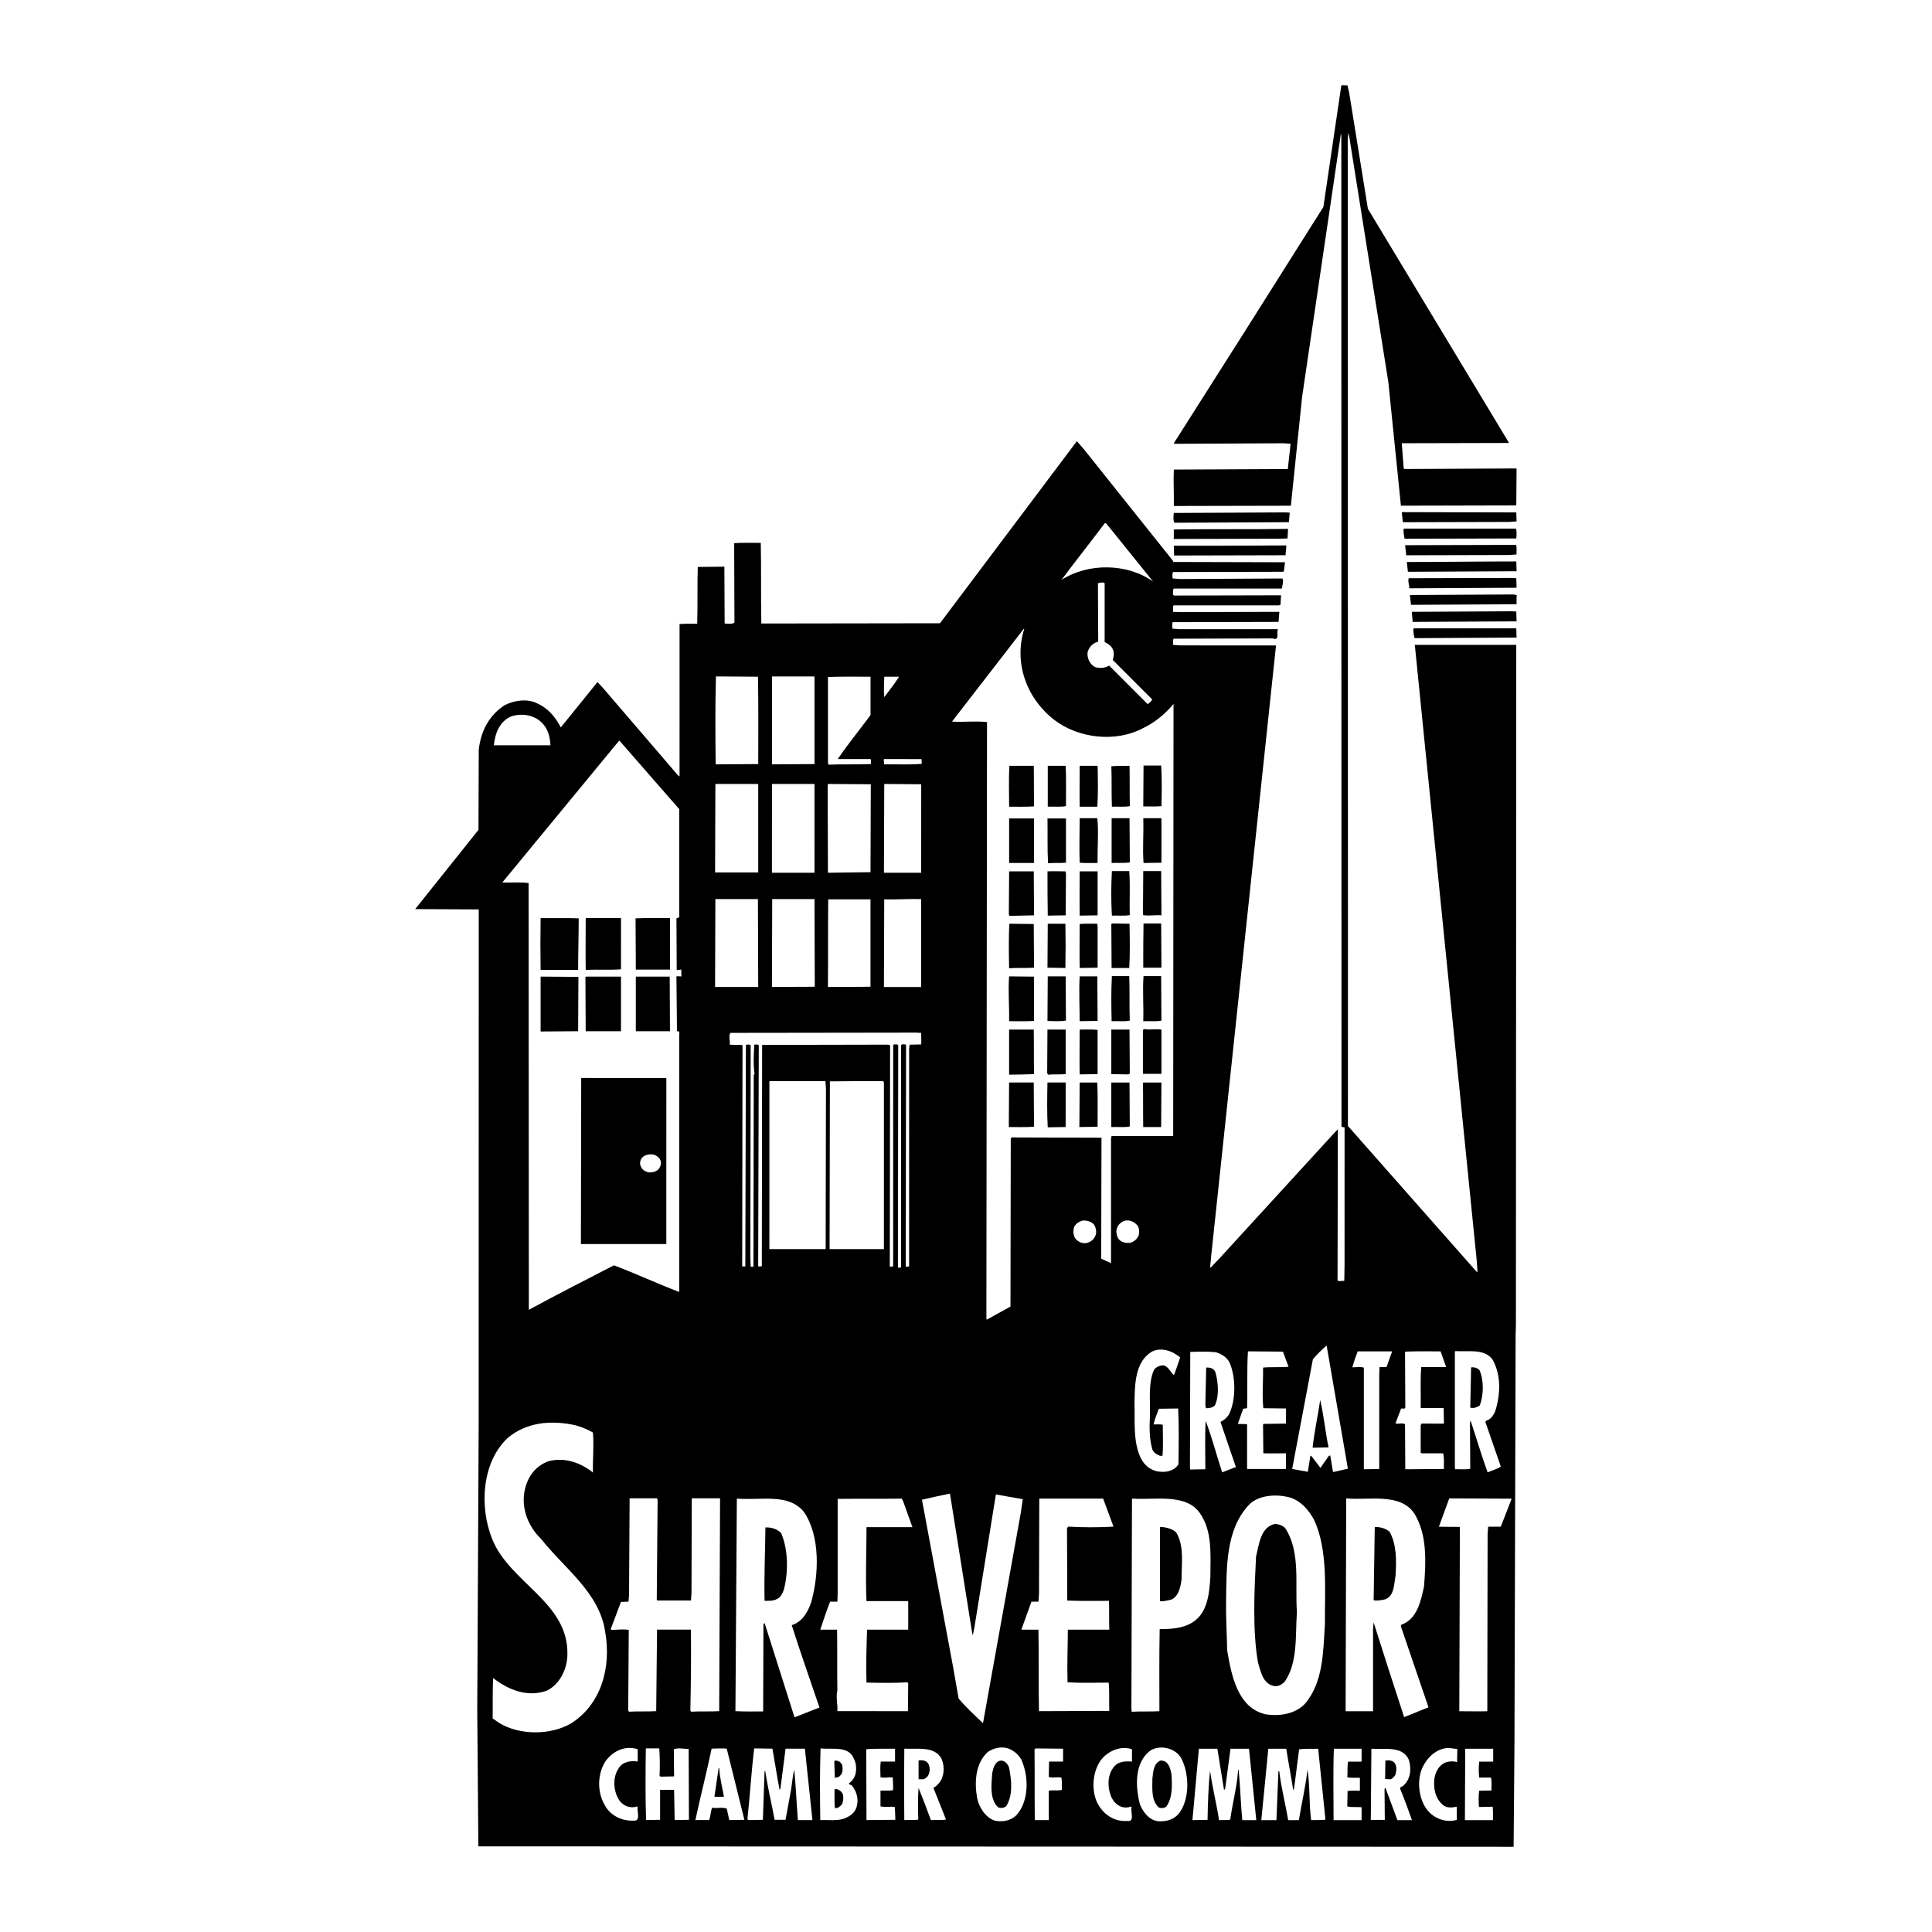 <?xml version="1.0" encoding="utf-8"?>
<!-- Generator: Adobe Illustrator 13.0.0, SVG Export Plug-In . SVG Version: 6.00 Build 14948)  -->
<!DOCTYPE svg PUBLIC "-//W3C//DTD SVG 1.0//EN" "http://www.w3.org/TR/2001/REC-SVG-20010904/DTD/svg10.dtd">
<svg version="1.0" id="Layer_1" xmlns="http://www.w3.org/2000/svg" xmlns:xlink="http://www.w3.org/1999/xlink" x="0px" y="0px"
	 width="192.756px" height="192.756px" viewBox="0 0 192.756 192.756" enable-background="new 0 0 192.756 192.756"
	 xml:space="preserve">
<g>
	<polygon fill-rule="evenodd" clip-rule="evenodd" fill="#FFFFFF" points="0,0 192.756,0 192.756,192.756 0,192.756 0,0 	"/>
	<path fill-rule="evenodd" clip-rule="evenodd" d="M134.606,9.243l1.871,11.595l14.05,23.302v0.056l-10.673,0.026l0.195,2.515
		l0.084,0.056l11.092-0.055l0.084,0.028l-0.028,3.66l-11.511,0.027l-1.256-12.349l-3.909-24.531l-0.083-0.335l-0.057,0.699
		l0.02,77.977l-0.002,20.423l12.821,14.529l0.112,0.028l-0.084-1.146l-6.167-61.326c-0.028,0-0.028-0.056,0-0.084l10.113,0.001
		l-0.035,67.835l-0.028,1.005l-0.116,40.679l-0.085,10.394l-96.975-0.039l-6.314-0.001l-0.11-13.578l0.143-28.441l0.006-51.463
		l-6.342-0.028l6.315-7.906l0.029-7.99c0.195-1.788,0.978-3.408,2.571-4.442c0.894-0.475,2.263-0.698,3.241-0.195
		c1.089,0.475,1.816,1.341,2.375,2.403l3.661-4.525l0.614,0.67l7.291,8.494c0.056,0.112,0.196,0.196,0.28,0.251l0.001-15.198
		c0.559-0.056,1.173-0.028,1.76-0.028c0.056-1.788,0-3.828,0.057-5.671l2.654-0.028l0.027,5.672c0.307,0,0.727,0.084,0.978-0.084
		l-0.027-7.935c0.81-0.056,1.76-0.028,2.654-0.028c0.056,2.57,0,5.253,0.055,8.046l17.825-0.026l13.608-18.103l0.056-0.056
		l0.727,0.839l8.854,11.092l0.028,0.112l11.147,0.029l-0.111,0.922l-0.141,0.028l-10.924,0.026
		c-0.084,0.195-0.056,0.447-0.027,0.643l0.726,0.056l10.226-0.054c0.141,0.307-0.027,0.67-0.056,1.005l-10.784-0.001
		c-0.14,0.167-0.056,0.419-0.084,0.614l0.111,0.084l10.673-0.026l-0.056,0.95l-0.168,0.056l-10.505-0.001
		c-0.084,0.167-0.027,0.419-0.056,0.643l0.727,0.028l9.834-0.027h0.056l-0.084,1.006l-10.561,0.027
		c-0.084,0.195-0.028,0.419-0.028,0.642l0.699,0.056l9.834,0.001c-0.167,0.307,0.195,1.201-0.503,0.922l-9.918,0.027
		c-0.084,0.167-0.028,0.419-0.056,0.614l0.726,0.056l9.556,0.001l-6.489,61.102c0,0.335-0.111,0.67-0.056,1.005l0.978-1.033
		l11.456-12.516l0.279-0.279l-0.029,14.724c0.028,0.112-0.084,0.363,0.112,0.419l0.559-0.027l0.027-1.648l0.002-13.662l-0.308-0.056
		l-0.017-98.986h-0.056l-3.858,26.178l-1.118,10.84l-11.567,0.026h-0.111c0.028-1.229-0.056-2.458,0-3.632l11.371-0.055l0.28-2.514
		l-0.699-0.056l-10.896,0.055l-0.056-0.056l7.041-11.091l7.881-12.488l1.789-12.125c0.195-0.028,0.419,0,0.614,0L134.606,9.243
		L134.606,9.243z"/>
	<polygon fill-rule="evenodd" clip-rule="evenodd" points="151.309,52.019 150.61,52.074 139.966,52.102 139.854,51.124 
		139.91,51.095 151.281,51.125 151.309,52.019 	"/>
	<path fill-rule="evenodd" clip-rule="evenodd" d="M128.595,52.1l-11.427,0.055c-0.14-0.252-0.084-0.671-0.056-0.978l11.203-0.055
		l0.363,0.028L128.595,52.1L128.595,52.1z"/>
	<path fill-rule="evenodd" clip-rule="evenodd" fill="#FFFFFF" d="M115.044,58.021c-2.598-1.844-6.481-1.873-9.136-0.169
		c1.369-1.844,2.906-3.771,4.331-5.671l0.14,0.056L115.044,58.021L115.044,58.021z"/>
	<path fill-rule="evenodd" clip-rule="evenodd" d="M151.253,52.745c0.084,0.279,0.056,0.643,0.028,0.978l-11.148,0.027
		c-0.056-0.335-0.14-0.698-0.084-1.005l9.248,0L151.253,52.745L151.253,52.745z"/>
	<path fill-rule="evenodd" clip-rule="evenodd" d="M128.455,53.72l-0.699,0.028l-10.645,0.027l0.001-0.95
		c3.799-0.056,7.711,0,11.398-0.055L128.455,53.72L128.455,53.72z"/>
	<path fill-rule="evenodd" clip-rule="evenodd" d="M151.253,54.366c0.111,0.279,0.027,0.642,0.056,0.95l-0.699,0.056l-10.309,0.027
		l-0.111-1.006l10.001-0.027L151.253,54.366L151.253,54.366z"/>
	<path fill-rule="evenodd" clip-rule="evenodd" d="M128.259,55.396l-11.119,0.027l-0.028-0.978c3.8,0,7.684,0.001,11.231-0.027
		L128.259,55.396L128.259,55.396z"/>
	<path fill-rule="evenodd" clip-rule="evenodd" d="M151.309,56.992l-10.841,0.055l-0.111-0.978c3.911,0,7.124-0.056,10.924-0.055
		L151.309,56.992L151.309,56.992z"/>
	<path fill-rule="evenodd" clip-rule="evenodd" d="M151.308,58.64l-10.7,0.055c0-0.363-0.168-0.699-0.056-1.006l10.226-0.027
		l0.503,0.028L151.308,58.64L151.308,58.64z"/>
	<path fill-rule="evenodd" clip-rule="evenodd" fill="#FFFFFF" d="M110.211,58.356l-0.001,5.7c0.335,0.167,0.698,0.391,0.838,0.782
		c0.14,0.307,0.056,0.727-0.028,1.006l3.939,3.94c-0.084,0.195-0.308,0.363-0.447,0.475l-3.855-3.856
		c-0.362,0.251-0.978,0.307-1.424,0.14c-0.504-0.279-0.783-0.866-0.727-1.453c0.111-0.475,0.503-0.921,0.978-1.034l0.084-0.083
		l-0.027-5.783C109.735,58.16,110.294,57.965,110.211,58.356L110.211,58.356z"/>
	<path fill-rule="evenodd" clip-rule="evenodd" d="M151.308,59.534v0.754l-10.532,0.055l-0.111-0.978l10.364-0.055
		C151.141,59.367,151.42,59.283,151.308,59.534L151.308,59.534z"/>
	<polygon fill-rule="evenodd" clip-rule="evenodd" points="151.308,61.993 141.055,62.047 140.942,62.047 140.858,61.042 
		150.889,60.987 151.28,61.015 151.308,61.993 	"/>
	<path fill-rule="evenodd" clip-rule="evenodd" d="M151.308,63.613l-10.17,0.055c-0.111-0.308-0.111-0.615-0.14-0.95l0.168-0.028
		l10.113,0.001L151.308,63.613L151.308,63.613z"/>
	<path fill-rule="evenodd" clip-rule="evenodd" fill="#FFFFFF" d="M102.191,62.741c-1.062,3.353,0.195,6.901,2.988,9.081
		c2.402,1.844,6.146,2.292,8.885,0.812c1.146-0.531,2.235-1.453,3.018-2.402l-0.033,43.109l-6.146-0.001l-0.056,0.224l-0.001,12.461
		l-0.979-0.447l0.029-12.069l-8.968-0.029l-0.084,0.112l-0.029,16.763l-2.376,1.313l-0.027-0.168l0.062-59.454
		c-1.201-0.14-2.263,0.028-3.492-0.056l7.153-9.247H102.191L102.191,62.741z"/>
	<path fill-rule="evenodd" clip-rule="evenodd" fill="#FFFFFF" d="M75.622,67.516c0.056,2.989,0.027,5.811,0.027,8.716l-4.247,0.028
		c-0.028-2.85-0.055-5.895,0.029-8.773L75.622,67.516L75.622,67.516z"/>
	<polygon fill-rule="evenodd" clip-rule="evenodd" fill="#FFFFFF" points="81.264,76.233 77.018,76.261 77.019,67.488 
		81.265,67.489 81.264,76.233 	"/>
	<path fill-rule="evenodd" clip-rule="evenodd" fill="#FFFFFF" d="M86.853,67.797l0,3.548c-1.034,1.397-2.264,2.905-3.27,4.386
		l3.269,0c0.084,0.14,0.028,0.335,0.028,0.503c-1.453,0.056-2.794,0-4.219,0.056l-0.056-0.168l0-8.577
		c1.397-0.056,2.878-0.028,4.247-0.028V67.797L86.853,67.797z"/>
	<path fill-rule="evenodd" clip-rule="evenodd" fill="#FFFFFF" d="M89.702,67.518c-0.446,0.698-0.95,1.341-1.48,2.039
		c-0.056-0.614-0.028-1.341,0-2.039C88.725,67.518,89.228,67.518,89.702,67.518L89.702,67.518z"/>
	<path fill-rule="evenodd" clip-rule="evenodd" fill="#FFFFFF" d="M54.416,72.542c0.335,0.531,0.475,1.173,0.502,1.816l-5.644,0
		c0.112-1.202,0.587-2.431,1.789-2.906C52.32,71.089,53.689,71.425,54.416,72.542L54.416,72.542z"/>
	<path fill-rule="evenodd" clip-rule="evenodd" fill="#FFFFFF" d="M67.768,91.514l-0.279,0.112l0.027,5.113
		c0.14,0.112,0.308-0.028,0.447,0c0.028,0.223,0,0.447,0.028,0.67c-0.168,0.056-0.559-0.14-0.503,0.14l0.055,5.336
		c0.112,0,0.308,0,0.224,0.196l-0.003,25.815c-2.151-0.812-4.302-1.816-6.509-2.655c-2.822,1.452-5.728,2.933-8.494,4.441
		l-0.023-42.579c-0.866-0.112-1.76-0.028-2.626-0.056l11.232-13.633l0.448-0.531l5.978,6.846L67.768,91.514L67.768,91.514z"/>
	<path fill-rule="evenodd" clip-rule="evenodd" fill="#FFFFFF" d="M91.965,76.207c-1.229,0.112-2.487,0.027-3.744,0.056
		c0-0.14-0.083-0.391-0.028-0.531c1.285,0,2.57,0,3.744,0.001L91.965,76.207L91.965,76.207z"/>
	<path fill-rule="evenodd" clip-rule="evenodd" d="M112.695,76.404c0.027,1.258-0.001,2.682,0.027,4.023
		c-0.587,0.111-1.202,0.028-1.788,0.056c-0.056-1.453,0-2.599-0.056-4.023C111.438,76.376,112.108,76.433,112.695,76.404
		L112.695,76.404z"/>
	<path fill-rule="evenodd" clip-rule="evenodd" d="M115.852,76.377c0.084,1.481,0.056,2.599,0.028,4.051
		c-0.56,0.056-1.202,0.028-1.816,0.027l0.028-4.079L115.852,76.377L115.852,76.377z"/>
	<path fill-rule="evenodd" clip-rule="evenodd" d="M103.14,76.403c0.028,1.564,0,2.626,0.028,4.051
		c-0.811,0.056-1.732,0.028-2.487,0.028c0.001-1.313-0.056-2.766,0.028-4.079H103.14L103.14,76.403z"/>
	<path fill-rule="evenodd" clip-rule="evenodd" d="M106.325,76.404c0.056,1.313,0.027,2.682,0.027,4.023
		c-0.559,0.111-1.201,0.028-1.816,0.055l0.001-4.079L106.325,76.404L106.325,76.404z"/>
	<path fill-rule="evenodd" clip-rule="evenodd" d="M109.51,76.404c0.028,1.369,0.056,2.822-0.028,4.079h-1.76
		c-0.028-1.313,0-2.766,0-4.079H109.51L109.51,76.404z"/>
	<polygon fill-rule="evenodd" clip-rule="evenodd" fill="#FFFFFF" points="75.647,87.045 71.345,87.044 71.374,78.244 
		71.401,78.216 75.648,78.216 75.647,87.045 	"/>
	<polygon fill-rule="evenodd" clip-rule="evenodd" fill="#FFFFFF" points="81.263,87.073 77.016,87.073 77.018,78.217 
		81.264,78.217 81.263,87.073 	"/>
	<polygon fill-rule="evenodd" clip-rule="evenodd" fill="#FFFFFF" points="86.851,87.018 82.604,87.074 82.577,78.301 
		82.633,78.217 86.879,78.246 86.851,87.018 	"/>
	<polygon fill-rule="evenodd" clip-rule="evenodd" fill="#FFFFFF" points="91.907,87.075 88.191,87.074 88.221,78.246 
		88.304,78.218 91.909,78.246 91.907,87.075 	"/>
	<path fill-rule="evenodd" clip-rule="evenodd" d="M106.352,86.07c-0.53,0.056-1.229,0-1.788,0.056
		c-0.083-1.453-0.027-3.045-0.056-4.47c0.531,0,1.286,0,1.845,0L106.352,86.07L106.352,86.07z"/>
	<path fill-rule="evenodd" clip-rule="evenodd" d="M109.481,81.629c0.14,1.341,0,2.989,0.027,4.47c-0.587,0-1.285,0.027-1.788-0.028
		c-0.056-1.397,0-3.073,0.001-4.442H109.481L109.481,81.629z"/>
	<path fill-rule="evenodd" clip-rule="evenodd" d="M112.722,86.043c-0.559,0.083-1.229,0.028-1.815,0.056v-4.47l1.788,0
		L112.722,86.043L112.722,86.043z"/>
	<path fill-rule="evenodd" clip-rule="evenodd" d="M115.879,86.072l-1.788,0.028c-0.111-1.481,0.028-2.906-0.027-4.47h1.816
		L115.879,86.072L115.879,86.072z"/>
	<polygon fill-rule="evenodd" clip-rule="evenodd" points="103.167,86.098 100.681,86.098 100.681,81.656 103.167,81.656 
		103.167,86.098 	"/>
	<path fill-rule="evenodd" clip-rule="evenodd" d="M106.352,87.132l-0.028,4.191l-1.788,0.027c-0.027-1.425-0.027-2.933-0.027-4.414
		c0.587-0.028,1.229,0,1.788,0L106.352,87.132L106.352,87.132z"/>
	<path fill-rule="evenodd" clip-rule="evenodd" d="M109.508,91.323l-1.787,0.028c-0.028-1.48,0-3.017,0-4.414
		c0.559,0,1.257,0,1.788,0L109.508,91.323L109.508,91.323z"/>
	<path fill-rule="evenodd" clip-rule="evenodd" d="M112.666,86.91c0.111,1.537,0,2.934,0.056,4.386
		c-0.615,0.112-1.174,0.027-1.789,0.056c-0.083-1.453-0.083-2.989,0.001-4.442L112.666,86.91L112.666,86.91z"/>
	<path fill-rule="evenodd" clip-rule="evenodd" d="M115.878,91.324c-0.586-0.056-1.312,0.083-1.844-0.028l0.028-4.386h1.788
		L115.878,91.324L115.878,91.324z"/>
	<polygon fill-rule="evenodd" clip-rule="evenodd" points="103.166,91.323 100.708,91.378 100.651,91.21 100.681,86.936 
		103.139,86.936 103.166,91.323 	"/>
	<polygon fill-rule="evenodd" clip-rule="evenodd" fill="#FFFFFF" points="75.646,98.472 71.343,98.472 71.373,89.699 
		75.619,89.699 75.646,98.472 	"/>
	<path fill-rule="evenodd" clip-rule="evenodd" fill="#FFFFFF" d="M81.29,98.444c-1.425,0.027-2.877,0-4.275,0.027l0.029-8.772
		l4.219,0L81.29,98.444L81.29,98.444z"/>
	<path fill-rule="evenodd" clip-rule="evenodd" fill="#FFFFFF" d="M86.849,98.445c-1.369,0.027-2.961,0-4.247,0.027
		c0.028-2.822,0.001-5.839,0.029-8.745c1.396,0,2.822,0,4.218,0L86.849,98.445L86.849,98.445z"/>
	<path fill-rule="evenodd" clip-rule="evenodd" fill="#FFFFFF" d="M91.906,98.474H88.19l0.029-8.745
		c1.257,0.028,2.431-0.056,3.688-0.028L91.906,98.474L91.906,98.474z"/>
	<path fill-rule="evenodd" clip-rule="evenodd" d="M66.846,96.738l-3.409,0l-0.027-5.112c1.089-0.056,2.347-0.028,3.437-0.028
		L66.846,96.738L66.846,96.738z"/>
	<path fill-rule="evenodd" clip-rule="evenodd" d="M57.738,91.625c0,1.676-0.057,3.408-0.057,5.141l-3.744,0
		c-0.027-1.732-0.027-3.353,0.001-5.168C55.335,91.625,56.341,91.569,57.738,91.625L57.738,91.625z"/>
	<path fill-rule="evenodd" clip-rule="evenodd" d="M61.956,96.71c-1.118,0.084-2.347,0-3.52,0.056c-0.028-1.676,0-3.548,0-5.168
		h3.521L61.956,96.71L61.956,96.71z"/>
	<path fill-rule="evenodd" clip-rule="evenodd" d="M109.508,92.441v4.107l-1.788,0.028c-0.028-1.341,0-3.018,0-4.386
		c0.559-0.056,1.202-0.028,1.761-0.028L109.508,92.441L109.508,92.441z"/>
	<path fill-rule="evenodd" clip-rule="evenodd" d="M112.693,92.162c0.027,1.48,0.056,3.017-0.028,4.414h-1.761l-0.027-4.387
		l0.084-0.056L112.693,92.162L112.693,92.162z"/>
	<path fill-rule="evenodd" clip-rule="evenodd" d="M115.878,96.549l-1.816,0c0-1.508,0-3.045,0.028-4.414h1.761L115.878,96.549
		L115.878,96.549z"/>
	<path fill-rule="evenodd" clip-rule="evenodd" d="M103.166,96.547c-0.839,0.056-1.648,0-2.487,0.056
		c-0.027-1.425-0.056-3.213,0.029-4.442l2.43,0.028L103.166,96.547L103.166,96.547z"/>
	<path fill-rule="evenodd" clip-rule="evenodd" d="M106.295,92.161c0.028,1.453,0.027,2.961,0,4.415l-1.788-0.028l0.028-4.386
		H106.295L106.295,92.161z"/>
	<path fill-rule="evenodd" clip-rule="evenodd" d="M109.507,101.856l-1.788,0.027c0-1.341-0.083-3.045,0.001-4.47
		c0.586,0,1.229,0,1.76,0L109.507,101.856L109.507,101.856z"/>
	<path fill-rule="evenodd" clip-rule="evenodd" d="M112.665,97.387c0.056,1.396-0.001,3.073,0.055,4.442
		c-0.587,0.111-1.229,0.027-1.815,0.056c-0.028-1.509-0.056-3.018,0.028-4.499L112.665,97.387L112.665,97.387z"/>
	<path fill-rule="evenodd" clip-rule="evenodd" d="M115.877,101.829c-0.614,0.111-1.173,0.028-1.816,0.056
		c0.057-1.48-0.083-3.046,0.029-4.498h1.76L115.877,101.829L115.877,101.829z"/>
	<path fill-rule="evenodd" clip-rule="evenodd" d="M103.165,101.855c-0.727,0.056-1.732,0.028-2.486,0.028
		c0.028-1.537-0.111-3.018,0-4.471l2.487,0.028L103.165,101.855L103.165,101.855z"/>
	<path fill-rule="evenodd" clip-rule="evenodd" d="M106.35,101.828c-0.559,0.084-1.285,0.056-1.844,0.027l0.028-4.442l1.788,0.001
		L106.35,101.828L106.35,101.828z"/>
	<polygon fill-rule="evenodd" clip-rule="evenodd" points="57.681,102.884 53.937,102.911 53.938,97.436 57.709,97.464 
		57.681,102.884 	"/>
	<polygon fill-rule="evenodd" clip-rule="evenodd" points="61.956,102.885 58.435,102.884 58.408,97.492 58.464,97.437 
		61.956,97.437 61.956,102.885 	"/>
	<polygon fill-rule="evenodd" clip-rule="evenodd" points="66.845,102.885 63.436,102.885 63.437,97.437 66.817,97.437 
		66.845,102.885 	"/>
	<path fill-rule="evenodd" clip-rule="evenodd" d="M115.877,102.724v4.414l-1.845-0.001l0.001-4.386l0.14-0.084
		C114.703,102.779,115.29,102.639,115.877,102.724L115.877,102.724z"/>
	<path fill-rule="evenodd" clip-rule="evenodd" d="M109.507,107.164l-1.789,0.028c-0.027-1.648,0.001-2.906,0.001-4.471
		c0.587,0,1.229-0.027,1.788,0.028V107.164L109.507,107.164z"/>
	<path fill-rule="evenodd" clip-rule="evenodd" d="M112.72,107.109l-0.14,0.084l-1.705-0.028l0.001-4.442c0.53,0,1.229,0,1.815,0
		L112.72,107.109L112.72,107.109z"/>
	<path fill-rule="evenodd" clip-rule="evenodd" d="M103.137,102.722c0.028,1.648,0,2.878,0.027,4.442
		c-0.894,0.027-1.564,0.056-2.486,0.056l0.001-4.498H103.137L103.137,102.722z"/>
	<path fill-rule="evenodd" clip-rule="evenodd" d="M106.321,107.164c-0.53,0.056-1.229,0-1.76,0.056l-0.084-0.167l0.028-4.331h1.816
		L106.321,107.164L106.321,107.164z"/>
	<path fill-rule="evenodd" clip-rule="evenodd" fill="#FFFFFF" d="M91.906,103.056c0,0.363,0.027,0.838,0,1.146l-1.146,0.027
		l-0.056,0.363l-0.002,21.736c-0.084,0.084-0.224,0.028-0.335,0.056l0.031-21.903v-0.224c-0.112-0.112-0.28-0.056-0.419-0.056
		l-0.083,0.083l-0.002,22.155c-0.084,0.057-0.224,0.028-0.308,0.028l0.03-22.184c-0.083-0.14-0.279-0.056-0.447-0.084l-0.056,0.084
		l-0.003,22.071c-0.111,0.028-0.224,0-0.335,0.028l0.03-22.1l-0.195-0.056l-12.573,0.026l-0.03,22.072c-0.14,0-0.251,0.083-0.363,0
		l0.059-22.044c-0.112-0.112-0.307-0.056-0.447-0.057c-0.056,1.034-0.112,1.984,0.028,2.934l-0.083,0.084l-0.03,19.139h-0.28
		l-0.027-1.09l0.03-21.01c-0.111-0.084-0.335-0.084-0.475-0.028l-0.059,22.1H74.05l0.031-22.072c-0.363-0.083-0.866,0-1.285-0.056
		c0.084-0.419-0.14-0.894,0.084-1.174l18.579-0.025L91.906,103.056L91.906,103.056z"/>
	<polygon fill-rule="evenodd" clip-rule="evenodd" points="66.479,124.118 57.958,124.117 57.987,107.55 58.016,107.55 
		66.481,107.551 66.479,124.118 	"/>
	<path fill-rule="evenodd" clip-rule="evenodd" fill="#FFFFFF" d="M88.189,108.056l-0.002,16.568l-5.419-0.001l0.03-16.735
		c1.676-0.027,3.632-0.027,5.336-0.027L88.189,108.056L88.189,108.056z"/>
	<polygon fill-rule="evenodd" clip-rule="evenodd" fill="#FFFFFF" points="82.406,108.559 82.376,124.623 76.761,124.623 
		76.763,107.888 76.79,107.859 82.35,107.86 82.406,108.559 	"/>
	<path fill-rule="evenodd" clip-rule="evenodd" d="M115.848,112.445h-1.788c-0.027-1.453,0.001-2.962-0.027-4.442
		c0.587,0,1.285,0,1.844,0.001L115.848,112.445L115.848,112.445z"/>
	<path fill-rule="evenodd" clip-rule="evenodd" d="M103.164,112.416c-0.895,0.056-1.648,0.028-2.515,0.028l0.028-4.442h2.459
		L103.164,112.416L103.164,112.416z"/>
	<path fill-rule="evenodd" clip-rule="evenodd" d="M106.32,112.444l-1.788,0.028c-0.083-1.537-0.055-2.962-0.026-4.471l1.815,0.001
		L106.32,112.444L106.32,112.444z"/>
	<path fill-rule="evenodd" clip-rule="evenodd" d="M109.479,108.003c0.056,1.48,0.027,2.905,0.027,4.414l-1.816,0.028l0.028-4.442
		H109.479L109.479,108.003z"/>
	<path fill-rule="evenodd" clip-rule="evenodd" d="M112.719,112.39c-0.559,0.111-1.229,0.027-1.844,0.056v-4.442h1.816
		L112.719,112.39L112.719,112.39z"/>
	<path fill-rule="evenodd" clip-rule="evenodd" fill="#FFFFFF" d="M65.921,115.849c0.083,0.335-0.084,0.671-0.279,0.866
		c-0.28,0.223-0.643,0.279-0.95,0.251c-0.308-0.084-0.643-0.252-0.754-0.587c-0.167-0.307-0.056-0.727,0.196-0.949
		c0.307-0.252,0.811-0.336,1.202-0.196C65.586,115.346,65.837,115.541,65.921,115.849L65.921,115.849z"/>
	<path fill-rule="evenodd" clip-rule="evenodd" fill="#FFFFFF" d="M109.142,122.168c0.224,0.335,0.308,0.838,0.111,1.201
		c-0.195,0.363-0.475,0.559-0.838,0.643c-0.447,0.084-0.811-0.112-1.09-0.392c-0.251-0.336-0.279-0.755-0.167-1.174
		c0.14-0.363,0.503-0.559,0.838-0.67C108.443,121.748,108.862,121.86,109.142,122.168L109.142,122.168z"/>
	<path fill-rule="evenodd" clip-rule="evenodd" fill="#FFFFFF" d="M113.332,122.112c0.336,0.251,0.336,0.67,0.308,1.006
		c-0.084,0.391-0.363,0.643-0.671,0.81c-0.363,0.14-0.838,0.084-1.146-0.111c-0.308-0.196-0.419-0.559-0.447-0.95
		c0.028-0.363,0.196-0.727,0.531-0.922C112.326,121.609,112.997,121.777,113.332,122.112L113.332,122.112z"/>
	<path fill-rule="evenodd" clip-rule="evenodd" fill="#FFFFFF" d="M134.479,146.533l-1.48,0.335l-0.279-1.648l-0.14,0.027
		l-0.838,1.202l-0.922-1.202h-0.084l-0.252,1.593l-1.564-0.279l2.069-10.952c0.391-0.475,0.949-1.006,1.369-1.369L134.479,146.533
		L134.479,146.533z"/>
	<path fill-rule="evenodd" clip-rule="evenodd" fill="#FFFFFF" d="M117.745,135.439c-0.196,0.614-0.419,1.201-0.615,1.76
		c-0.391-0.308-0.53-0.866-1.062-0.978c-0.391,0-0.782,0.195-0.949,0.475c-0.587,1.369-0.336,3.157-0.392,4.666
		c-0.057,1.089-0.057,2.234,0.251,3.269c0.14,0.308,0.446,0.503,0.754,0.614l0.251,0.001c0.084-1.006,0.028-2.068,0.028-3.102
		c-0.279-0.056-0.614-0.028-0.922-0.028c0.112-0.503,0.336-1.062,0.531-1.564l1.928-0.027c0.084,1.928,0.056,3.716,0.027,5.56
		c-0.335,0.559-1.006,0.81-1.76,0.754c-0.839-0.027-1.564-0.531-1.956-1.285c-0.838-1.62-0.614-3.772-0.67-5.588
		c0.028-1.872,0.057-4.107,1.733-5.112C115.873,134.377,117.019,134.797,117.745,135.439L117.745,135.439z"/>
	<path fill-rule="evenodd" clip-rule="evenodd" fill="#FFFFFF" d="M138.336,136.392h-0.699l-0.027,0.698l-0.002,9.472l-1.536,0.027
		l0.001-10.142c-0.391-0.112-0.782-0.028-1.146-0.028c0.14-0.53,0.336-1.089,0.531-1.592c1.146,0,2.347,0,3.437,0L138.336,136.392
		L138.336,136.392z"/>
	<path fill-rule="evenodd" clip-rule="evenodd" fill="#FFFFFF" d="M144.286,136.393l-2.486-0.001
		c-0.111,1.313-0.028,2.71-0.057,4.079c0.755,0.028,1.426,0,2.291,0.001l0.028,1.564l-2.235-0.001l-0.084,0.168v2.738l0.112,0.056
		h2.123c0.14,0.447,0.056,1.034,0.083,1.564l-3.855,0.028l-0.027-4.498c-0.279-0.168-0.67,0.027-0.95-0.084l0.56-1.481
		c0.14-0.027,0.363,0.084,0.419-0.083l-0.027-5.588c1.146-0.056,2.459-0.028,3.548-0.027L144.286,136.393L144.286,136.393z"/>
	<path fill-rule="evenodd" clip-rule="evenodd" fill="#FFFFFF" d="M148.924,135.666c0.866,1.565,0.782,3.465,0.251,5.142
		c-0.195,0.446-0.446,0.81-0.922,0.949l-0.056,0.112l1.536,4.442c-0.363,0.279-0.895,0.391-1.313,0.586
		c-0.614-1.677-1.117-3.437-1.703-5.169l-0.057,0.196l0.028,4.609c-0.476,0.112-1.006,0.028-1.509,0.056l-0.028-0.279l0.001-11.455
		l0.057-0.056C146.55,134.884,148.114,134.521,148.924,135.666L148.924,135.666z"/>
	<path fill-rule="evenodd" clip-rule="evenodd" fill="#FFFFFF" d="M122.662,135.915c0.643,1.453,0.67,3.771-0.057,5.225
		c-0.251,0.335-0.446,0.53-0.838,0.726l1.536,4.499l-1.369,0.53c-0.559-1.704-1.006-3.465-1.647-5.141
		c-0.084,1.564-0.028,3.269-0.029,4.833l-1.508,0.028l-0.028-0.168l0.029-11.566c0.727-0.027,1.732-0.056,2.542,0.028
		C121.88,135.077,122.383,135.412,122.662,135.915L122.662,135.915z"/>
	<path fill-rule="evenodd" clip-rule="evenodd" fill="#FFFFFF" d="M128.557,136.362c-0.81,0.084-1.815,0-2.542,0.084
		c0.028,1.396-0.112,2.626,0.027,4.051l2.264,0.028l-0.001,1.509l-2.234,0.027l-0.057,0.084l0.028,2.85c0.727,0.028,1.509,0,2.263,0
		v1.565l-3.884-0.001l0.001-4.47l-0.922-0.028l0.531-1.509l0.391-0.056c0.056-1.872-0.027-3.855,0.084-5.672l3.492,0.028
		L128.557,136.362L128.557,136.362z"/>
	<path fill-rule="evenodd" clip-rule="evenodd" d="M147.611,136.7c0.446,1.006,0.419,2.486,0.027,3.521
		c-0.307,0.195-0.587,0.307-0.95,0.223l0.085-4.023C147.108,136.393,147.388,136.477,147.611,136.7L147.611,136.7z"/>
	<path fill-rule="evenodd" clip-rule="evenodd" d="M121.266,136.921c0.279,1.006,0.391,2.347-0.057,3.297
		c-0.252,0.251-0.587,0.279-0.895,0.279l-0.056-0.308l0.084-3.744C120.763,136.418,121.126,136.529,121.266,136.921L121.266,136.921
		z"/>
	<path fill-rule="evenodd" clip-rule="evenodd" d="M132.552,144.409l-1.593,0.028c0.168-1.593,0.531-3.186,0.755-4.75
		C132.077,141.168,132.217,142.845,132.552,144.409L132.552,144.409z"/>
	<path fill-rule="evenodd" clip-rule="evenodd" fill="#FFFFFF" d="M59.157,142.92c0.111,1.342-0.028,2.57-0.001,3.995
		c-1.201-0.978-2.849-1.564-4.47-1.118c-1.369,0.531-2.124,1.648-2.375,3.102c-0.28,1.788,0.475,3.492,1.676,4.638
		c2.291,2.934,5.838,5.337,6.397,9.305c0.614,3.52-0.392,7.124-3.326,9.052c-2.067,1.257-5.225,1.256-7.264-0.001l-0.643-0.447
		c0.028-1.201-0.028-2.738,0.056-4.023c1.453,1.146,3.408,1.956,5.336,1.258c1.257-0.586,2.067-2.123,2.068-3.659
		c0.084-5.169-5.755-7.125-7.486-11.428c-1.341-3.27-1.033-7.711,1.51-10.113c1.872-1.593,4.331-1.816,6.761-1.285
		C58.012,142.361,58.598,142.612,59.157,142.92L59.157,142.92z"/>
	<path fill-rule="evenodd" clip-rule="evenodd" fill="#FFFFFF" d="M97.012,163.04l0.056,0.056l0.14-0.67L99.36,149.1l2.682,0.475
		l-0.195,1.342l-3.774,21.009c-0.866-0.838-1.593-1.48-2.431-2.459l-0.502-2.878l-3.155-16.959c0.922-0.224,1.844-0.419,2.794-0.614
		L97.012,163.04L97.012,163.04z"/>
	<path fill-rule="evenodd" clip-rule="evenodd" fill="#FFFFFF" d="M131.098,151.617c1.425,3.046,1.061,7.068,1.089,10.365
		c-0.168,2.85-0.169,5.783-1.929,7.935c-0.979,1.09-2.57,1.341-3.996,1.117c-2.793-0.644-3.407-3.912-3.826-6.37
		c-0.028-1.537-0.14-3.437-0.111-4.974c0.057-3.381-0.027-7.013,2.208-9.471c0.95-1.09,2.878-1.201,4.274-0.782
		C129.869,149.829,130.567,150.667,131.098,151.617L131.098,151.617z"/>
	<path fill-rule="evenodd" clip-rule="evenodd" fill="#FFFFFF" d="M65.61,149.682l-0.085,9.919l0.056,0.083l3.353,0.001l0.056-0.698
		l0.029-9.499h2.822l-0.086,21.233c-0.783,0.056-1.9,0-2.794,0.056l-0.084-0.112c0.057-2.794,0.084-5.141,0.057-8.074h-3.38
		c-0.028,2.318-0.057,5.448-0.085,8.13c-0.81,0.056-1.844,0-2.71,0.056l-0.083-0.111l0.057-8.047c-0.615-0.112-1.173,0-1.76,0
		l-0.028-0.112l1.006-2.682l0.754-0.028l0.056-0.67l0.057-9.639h2.738L65.61,149.682L65.61,149.682z"/>
	<path fill-rule="evenodd" clip-rule="evenodd" fill="#FFFFFF" d="M141.128,151.032c1.257,2.095,1.145,4.693,0.949,7.236
		c-0.308,1.452-0.699,3.296-2.264,3.827l-0.056,0.14l2.765,8.103l-2.431,0.978c-1.033-3.13-2.039-6.287-3.044-9.444l-0.057,0.615
		l-0.001,8.242l-2.737-0.001l0.058-21.205l0.028-0.028C136.519,149.718,139.703,148.88,141.128,151.032L141.128,151.032z"/>
	<path fill-rule="evenodd" clip-rule="evenodd" fill="#FFFFFF" d="M149.732,152.318h-1.257l-0.056,0.726l-0.03,17.686
		c-0.782,0.027-1.928,0-2.794,0l0.058-18.384c-0.698-0.028-1.396-0.001-2.095-0.028l1.034-2.821l6.229,0.028L149.732,152.318
		L149.732,152.318z"/>
	<path fill-rule="evenodd" clip-rule="evenodd" fill="#FFFFFF" d="M90.112,149.797l0.921,2.57l-4.582-0.001
		c0,2.543-0.112,4.806-0.001,7.376c1.397,0,2.793,0,4.163,0.001v2.85l-4.107-0.001c-0.056,1.761-0.112,3.465-0.057,5.28
		c1.397,0.028,2.85,0.057,4.023-0.027l0.14,0.056l-0.028,2.822l-7.041-0.001c0.056-0.67-0.167-1.341,0-2.067
		c-0.028-2.012,0-4.303-0.027-6.062h-1.676c0.308-0.922,0.615-1.872,0.978-2.794h0.727l0.028-0.727l0.001-9.527
		c2.123-0.027,4.302,0.001,6.398-0.026L90.112,149.797L90.112,149.797z"/>
	<path fill-rule="evenodd" clip-rule="evenodd" fill="#FFFFFF" d="M111.094,152.313c-1.48,0.084-3.045,0.084-4.498,0l-0.14,0.14
		l0.026,7.235c1.369,0.057,2.655,0.028,4.163,0.028c0.028,0.95,0,1.929,0.028,2.878h-4.135c-0.001,1.676-0.085,3.296-0.029,5.252
		c1.453,0.084,2.794,0.028,4.107,0.028c0.084,0.866,0.027,1.872,0.056,2.822l-7.013,0.027c-0.056-2.375,0.001-5.393-0.055-8.131
		H101.9l1.007-2.794h0.698l0.056-0.726l0.029-9.556l6.37,0.001L111.094,152.313L111.094,152.313z"/>
	<path fill-rule="evenodd" clip-rule="evenodd" fill="#FFFFFF" d="M119.699,150.945c1.284,1.816,1.061,4.135,1.061,6.37
		c-0.111,1.732-0.279,3.716-1.928,4.638c-0.895,0.503-2.012,0.587-3.13,0.586c-0.056,2.878-0.028,5.421-0.028,8.187
		c-0.782,0.056-1.928,0-2.767,0.056l-0.027-0.392l0.058-20.87h0.028C115.341,149.66,118.303,148.99,119.699,150.945L119.699,150.945
		z"/>
	<path fill-rule="evenodd" clip-rule="evenodd" fill="#FFFFFF" d="M80.194,150.829c1.676,2.431,1.508,6.314,0.725,9.08
		c-0.363,1.006-0.894,1.9-1.928,2.235c0.866,2.737,1.844,5.476,2.765,8.214l-2.487,0.978l-2.988-9.416l-0.112,0.14l-0.029,8.689
		c-0.978,0-1.732,0.027-2.766-0.028l0.142-21.205C75.947,149.711,78.657,148.957,80.194,150.829L80.194,150.829z"/>
	<path fill-rule="evenodd" clip-rule="evenodd" d="M128.276,152.539c1.48,2.347,0.921,5.448,1.116,8.298
		c-0.168,2.402,0.111,4.973-1.202,6.929c-0.279,0.279-0.698,0.587-1.201,0.419c-1.006-0.279-1.201-1.425-1.48-2.319
		c-0.559-3.185-0.362-7.208-0.194-10.561c0.307-1.229,0.447-2.989,1.928-3.269C127.633,152.092,128.053,152.204,128.276,152.539
		L128.276,152.539z"/>
	<path fill-rule="evenodd" clip-rule="evenodd" d="M117.352,152.901c0.811,1.312,0.531,3.156,0.531,4.693
		c-0.112,0.782-0.28,1.62-0.979,1.983c-0.392,0.084-0.755,0.224-1.174,0.167l0.001-7.348l0.056-0.056
		C116.374,152.37,116.988,152.538,117.352,152.901L117.352,152.901z"/>
	<path fill-rule="evenodd" clip-rule="evenodd" d="M138.641,152.819c0.698,1.258,0.698,2.906,0.587,4.442
		c-0.168,0.866-0.112,2.123-1.202,2.347c-0.335,0.056-0.67,0.112-0.978,0.056l0.112-7.319
		C137.72,152.345,138.25,152.484,138.641,152.819L138.641,152.819z"/>
	<path fill-rule="evenodd" clip-rule="evenodd" d="M77.931,152.952c0.726,1.677,0.726,3.884,0.279,5.644
		c-0.14,0.336-0.279,0.754-0.67,0.922c-0.364,0.224-0.811,0.196-1.258,0.195c-0.055-2.431,0.057-4.722,0.085-7.319
		C77.009,152.365,77.54,152.562,77.931,152.952L77.931,152.952z"/>
	<path fill-rule="evenodd" clip-rule="evenodd" fill="#FFFFFF" d="M101.899,175.558c0.754,1.676,0.781,4.106-0.476,5.531
		c-0.531,0.531-1.342,0.727-2.151,0.559c-0.95-0.279-1.62-1.369-1.788-2.291c-0.279-1.564-0.167-3.464,1.091-4.582
		c0.559-0.363,1.312-0.559,2.011-0.335C101.117,174.636,101.592,175.026,101.899,175.558L101.899,175.558z"/>
	<path fill-rule="evenodd" clip-rule="evenodd" fill="#FFFFFF" d="M117.853,175.42c0.782,1.48,0.865,3.911-0.112,5.336
		c-0.476,0.727-1.258,1.006-2.18,0.949c-0.895-0.083-1.564-0.949-1.844-1.732c-0.446-1.788-0.53-4.106,1.034-5.308
		C115.757,174.022,117.294,174.414,117.853,175.42L117.853,175.42z"/>
	<path fill-rule="evenodd" clip-rule="evenodd" fill="#FFFFFF" d="M63.624,174.52v1.229c-0.67-0.111-1.509,0-1.9,0.671
		c-0.643,0.922-0.531,2.375,0.111,3.269c0.447,0.559,1.117,0.755,1.788,0.531c-0.112,0.475,0.363,1.509-0.419,1.425
		c-1.173,0.056-2.347-0.531-2.877-1.564c-0.782-1.342-0.726-3.186,0.14-4.442C61.221,174.658,62.422,174.128,63.624,174.52
		L63.624,174.52z"/>
	<path fill-rule="evenodd" clip-rule="evenodd" fill="#FFFFFF" d="M112.936,174.525v1.229c-0.56-0.056-1.229-0.027-1.648,0.363
		c-0.839,0.81-0.839,2.179-0.393,3.213c0.336,0.671,0.923,1.118,1.732,0.978c0.084-0.056,0.168-0.056,0.279-0.056
		c-0.167,0.476,0.391,1.564-0.475,1.425c-1.342,0.084-2.402-0.698-2.989-1.872c-0.587-1.341-0.419-3.129,0.447-4.274
		C110.588,174.692,111.817,174.134,112.936,174.525L112.936,174.525z"/>
	<path fill-rule="evenodd" clip-rule="evenodd" fill="#FFFFFF" d="M145.372,175.813c-0.392-0.14-0.866-0.084-1.229,0.056
		c-0.727,0.363-1.09,1.229-1.062,2.096c0,0.838,0.279,1.704,1.006,2.207c0.363,0.224,0.811,0.168,1.257,0.084v1.313
		c-1.089,0.307-2.263-0.112-2.961-1.007c-0.838-1.089-1.033-2.85-0.503-4.135c0.503-1.089,1.397-1.955,2.599-2.039l0.922,0.112
		L145.372,175.813L145.372,175.813z"/>
	<path fill-rule="evenodd" clip-rule="evenodd" fill="#FFFFFF" d="M65.775,174.436c0.056,0.895,0.083,1.704,0.028,2.738l0.111,0.084
		l1.341-0.028l-0.028-2.71c0.447-0.167,0.978-0.027,1.481-0.027l0.027,7.068l-1.425,0.027l-0.056-3.017l-1.396-0.001l0,2.99
		l-1.397,0.027c-0.083-2.096-0.055-5.085-0.027-7.152H65.775L65.775,174.436z"/>
	<path fill-rule="evenodd" clip-rule="evenodd" fill="#FFFFFF" d="M74.268,181.561l-1.509,0.028l-0.251-1.146
		c-0.503-0.168-0.922,0-1.453-0.084c-0.168,0.363-0.14,0.838-0.308,1.229l-1.369-0.001c0.503-2.347,1.118-4.721,1.621-7.124
		c0.475,0,0.978-0.056,1.508,0.001L74.268,181.561L74.268,181.561z"/>
	<path fill-rule="evenodd" clip-rule="evenodd" fill="#FFFFFF" d="M77.062,174.465c0.251,1.313,0.447,2.766,0.726,4.135l0.084-0.195
		l0.503-3.939h1.928l0.754,7.125h-1.453c-0.139-1.732-0.195-3.354-0.362-5.029c-0.196,0.754-0.224,1.62-0.392,2.402l-0.476,2.599
		h-1.089c-0.307-1.648-0.698-3.269-0.949-4.918l-0.056,0.112l-0.168,4.806l-1.481,0.027l-0.056-0.14
		c0.251-2.318,0.392-4.722,0.671-7.013L77.062,174.465L77.062,174.465z"/>
	<path fill-rule="evenodd" clip-rule="evenodd" fill="#FFFFFF" d="M85.192,175.472c0.251,0.447,0.279,1.117,0.139,1.593
		c-0.112,0.335-0.308,0.643-0.615,0.838c-0.083,0.195,0.279,0.14,0.307,0.279c0.419,0.531,0.643,1.229,0.475,1.956
		c-0.14,0.727-0.727,1.117-1.397,1.341c-0.67,0.195-1.508,0.083-2.263,0.111c-0.028-2.291-0.055-4.666,0.028-7.152
		C83.041,174.577,84.661,174.131,85.192,175.472L85.192,175.472z"/>
	<path fill-rule="evenodd" clip-rule="evenodd" fill="#FFFFFF" d="M89.299,174.467l0,1.284h-1.425
		c-0.083,0.503-0.028,1.034-0.028,1.564c0.447,0.112,0.699-0.027,1.229,0.028c0,0.392,0.056,0.922,0.028,1.257
		c-0.363,0.084-0.866,0.028-1.257,0.057v1.564c0.503,0.111,0.95,0,1.425,0.056c0.028,0.419,0.056,0.782,0.056,1.285l-2.877,0.028
		l-0.027-7.068C87.343,174.438,88.405,174.494,89.299,174.467L89.299,174.467z"/>
	<path fill-rule="evenodd" clip-rule="evenodd" fill="#FFFFFF" d="M106.062,175.753h-1.397l-0.028,1.537
		c0.392,0.14,0.866-0.028,1.258,0.056c0.084,0.392,0.027,0.782,0.056,1.229c-0.392,0.111-0.922,0-1.313,0.084v2.934l-1.397-0.001
		c-0.027-2.569,0.001-4.47-0.026-7.067l0.111-0.085l2.738,0.028V175.753L106.062,175.753z"/>
	<path fill-rule="evenodd" clip-rule="evenodd" fill="#FFFFFF" d="M148.976,174.474v1.284h-1.396c-0.057,0.531-0.057,1.09,0,1.593
		h1.173c0.111,0.419,0.027,0.811,0.056,1.285l-1.229,0.028c-0.084,0.503-0.056,1.117-0.027,1.62l1.368-0.027
		c0.056,0.391,0.028,0.894,0.028,1.341h-2.794l0.028-7.125C147.132,174.473,148.109,174.474,148.976,174.474L148.976,174.474z"/>
	<path fill-rule="evenodd" clip-rule="evenodd" fill="#FFFFFF" d="M93.909,175.417c0.307,0.614,0.335,1.564-0.028,2.207
		c-0.168,0.279-0.447,0.587-0.754,0.754l1.257,3.157c-0.447,0.084-1.006,0.028-1.509,0.056c-0.391-1.09-0.81-2.151-1.229-3.213
		c-0.084,1.006-0.056,2.18-0.028,3.157c-0.391,0.084-0.922,0.027-1.397,0.056c-0.027-2.318-0.027-4.861,0.001-7.124
		C91.59,174.522,93.21,174.215,93.909,175.417L93.909,175.417z"/>
	<path fill-rule="evenodd" clip-rule="evenodd" fill="#FFFFFF" d="M121.456,174.47c0.224,1.369,0.447,2.767,0.671,4.136l0.111-0.168
		l0.531-3.968l1.844,0.001l0.726,7.124h-1.396c-0.168-1.704-0.195-3.353-0.363-5.029l-0.056,0.057
		c-0.111,1.676-0.559,3.269-0.783,4.917c-0.335,0.083-0.754,0.027-1.117,0.056c-0.251-1.649-0.67-3.27-0.894-4.918
		c-0.167,1.425-0.224,3.269-0.252,4.89l-1.509,0.027l0.644-7.124H121.456L121.456,174.47z"/>
	<path fill-rule="evenodd" clip-rule="evenodd" fill="#FFFFFF" d="M128.329,174.471c0.224,1.425,0.475,2.71,0.698,4.135l0.084-0.167
		l0.503-3.912c0.614-0.083,1.258-0.027,1.9-0.055l0.726,7.068c-0.419,0.083-0.95,0.027-1.425,0.056
		c-0.224-1.648-0.111-3.409-0.363-5.058c-0.195,1.705-0.587,3.381-0.866,5.058l-1.062-0.001c-0.279-1.647-0.698-3.213-0.894-4.889
		l-0.084,0.027l-0.196,4.861h-1.509l0.699-7.124H128.329L128.329,174.471z"/>
	<path fill-rule="evenodd" clip-rule="evenodd" fill="#FFFFFF" d="M135.845,175.757h-1.341c-0.112,0.503-0.028,1.033-0.084,1.564
		c0.391,0.084,0.866,0.028,1.257,0.056v1.285c-0.392,0-0.895-0.028-1.229,0.028l-0.028,1.536c0.392,0.112,0.979,0.028,1.425,0.084
		v1.285h-2.794c0.001-2.375-0.055-4.917,0.029-7.124h2.766V175.757L135.845,175.757z"/>
	<path fill-rule="evenodd" clip-rule="evenodd" fill="#FFFFFF" d="M140.566,175.59c0.251,0.838,0.195,1.872-0.504,2.515
		c-0.083,0.167-0.502,0.139-0.335,0.446c0.419,1.006,0.782,2.04,1.146,3.046h-1.453c-0.391-1.09-0.81-2.151-1.201-3.241l-0.083,0.14
		l0.026,3.073h-1.396l0.057-7.097C138.191,174.556,139.952,174.165,140.566,175.59L140.566,175.59z"/>
	<path fill-rule="evenodd" clip-rule="evenodd" d="M84.019,176.059c0.056,0.335,0.112,0.81-0.168,1.062
		c-0.14,0.195-0.335,0.224-0.559,0.251l-0.056-1.62c0.112-0.224,0.363-0.028,0.559,0.028L84.019,176.059L84.019,176.059z"/>
	<path fill-rule="evenodd" clip-rule="evenodd" d="M92.568,175.892c0.195,0.279,0.251,0.727,0.112,1.062
		c-0.084,0.279-0.308,0.503-0.559,0.559h-0.475l0-1.872C91.981,175.584,92.372,175.641,92.568,175.892L92.568,175.892z"/>
	<path fill-rule="evenodd" clip-rule="evenodd" d="M139.169,175.925c0.224,0.419,0.14,0.698,0.056,1.146
		c-0.14,0.195-0.279,0.392-0.503,0.447l-0.53-0.028l0.028-1.844C138.582,175.617,138.945,175.617,139.169,175.925L139.169,175.925z"
		/>
	<path fill-rule="evenodd" clip-rule="evenodd" d="M100.67,176.34c0.251,1.229,0.419,2.766-0.28,3.855
		c-0.195,0.195-0.53,0.223-0.782,0.14c-0.894-0.782-0.698-2.319-0.614-3.409c0.084-0.446,0.196-0.949,0.615-1.201
		C100.111,175.501,100.502,175.893,100.67,176.34L100.67,176.34z"/>
	<path fill-rule="evenodd" clip-rule="evenodd" d="M116.874,177.012c0.084,1.117,0.111,2.375-0.503,3.213
		c-0.195,0.195-0.503,0.195-0.754,0.111c-0.783-0.698-0.643-1.928-0.643-2.877c0.084-0.643,0.084-1.453,0.754-1.788
		c0.224-0.056,0.419,0.027,0.587,0.111C116.679,176.09,116.791,176.564,116.874,177.012L116.874,177.012z"/>
	<path fill-rule="evenodd" clip-rule="evenodd" d="M71.753,176.392c0.056,0.979,0.307,1.929,0.475,2.878h-0.95l0.419-2.878H71.753
		L71.753,176.392z"/>
	<path fill-rule="evenodd" clip-rule="evenodd" d="M83.962,178.796c0.224,0.252,0.195,0.699,0.112,1.034
		c-0.056,0.279-0.308,0.419-0.531,0.559h-0.251c-0.056-0.587-0.028-1.285-0.027-1.899C83.543,178.461,83.823,178.629,83.962,178.796
		L83.962,178.796z"/>
</g>
</svg>
